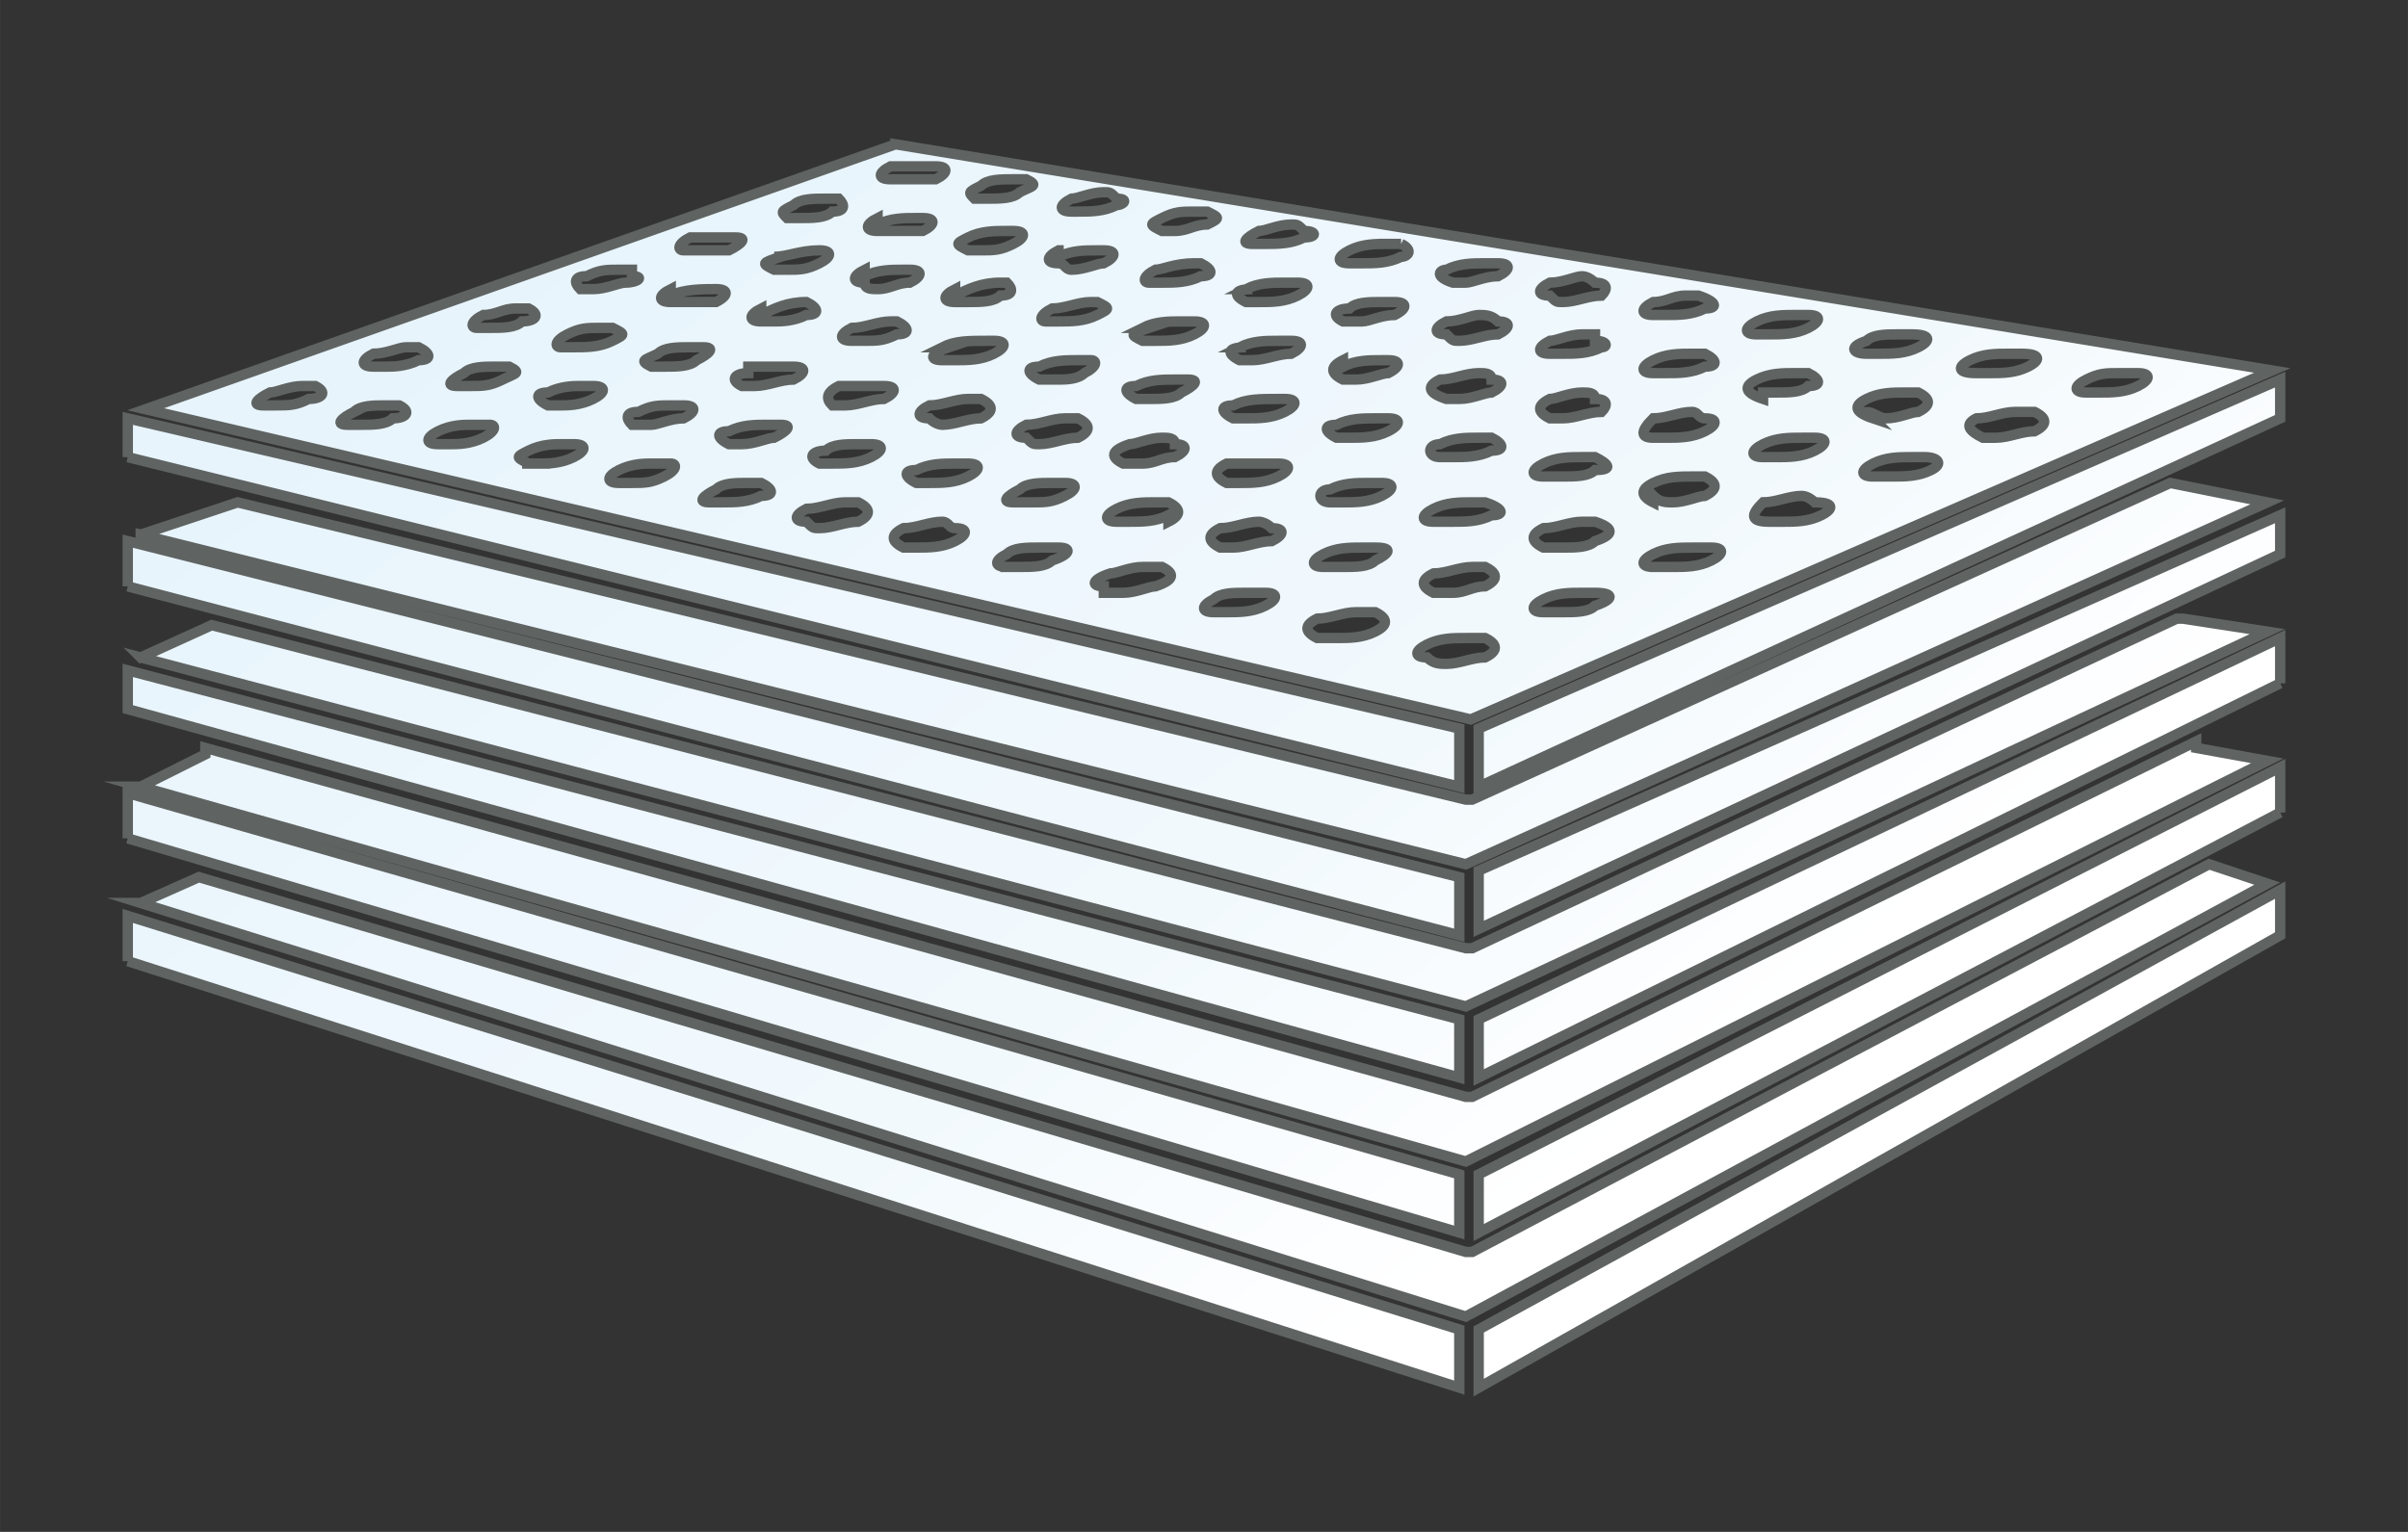 <?xml version="1.0" encoding="UTF-8"?>
<!DOCTYPE svg PUBLIC "-//W3C//DTD SVG 1.1//EN" "http://www.w3.org/Graphics/SVG/1.1/DTD/svg11.dtd">
<!-- Creator: CorelDRAW -->
<svg xmlns="http://www.w3.org/2000/svg" xml:space="preserve" width="46.567mm" height="29.633mm" version="1.1" style="shape-rendering:geometricPrecision; text-rendering:geometricPrecision; image-rendering:optimizeQuality; fill-rule:evenodd; clip-rule:evenodd"
viewBox="0 0 4656.66 2963.32"
 xmlns:xlink="http://www.w3.org/1999/xlink"
 xmlns:xodm="http://www.corel.com/coreldraw/odm/2003">
 <rect x="0" y="0" width="4656.66" height="2963.32" fill="#333333" stroke="none"/>
 <defs>
  <style type="text/css">
   <![CDATA[
    .str0 {stroke:#5F6463;stroke-width:20;stroke-miterlimit:22.926}
    .fil0 {fill:url(#id0)}
   ]]>
  </style>
  <linearGradient id="id0" gradientUnits="userSpaceOnUse" x1="1375.38" y1="-404.39" x2="3300.58" y2="2075.17">
   <stop offset="0" style="stop-opacity:1; stop-color:#E5F3FC"/>
   <stop offset="0.729" style="stop-opacity:1; stop-color:#F2F9FD"/>
   <stop offset="1" style="stop-opacity:1; stop-color:white"/>
  </linearGradient>
 </defs>
 <g id="Слой_x0020_1">
  <path class="fil0 str0" d="M1731.74 279.15l-1449.98 512.49 2562.46 599.99 1549.98 -674.99 -2662.46 -437.49zm-1122.13 467.55c-12.5,0 -25,0 -25,0 -25,0 -50,12.5 -62.5,12.5 -25,12.5 -37.5,25 -12.5,25 0,0 12.5,0 25,0 25,0 37.5,0 62.5,-12.5 25,0 37.5,-12.5 12.5,-25l0 0zm75 50c-25,12.5 -37.5,25 -12.5,25 12.5,0 12.5,0 25,0 25,0 50,0 62.49,-12.5 25,0 37.5,-12.5 12.5,-25 -12.5,0 -12.5,0 -24.99,0 -25,0 -50,0 -62.5,12.5l0 0zm162.49 37.5c-25,12.5 -25,25 0,25 0,0 12.5,0 25,0 12.5,0 37.5,0 62.5,-12.5 25,-12.5 25,-25 12.5,-25 -12.5,0 -25,0 -37.5,0 -12.5,0 -37.5,0 -62.5,12.5l0 0zm162.5 62.5c12.5,0 25,0 37.5,0 12.5,0 37.5,0 62.5,-12.5 25,-12.5 25,-25 0,-25 0,0 -12.5,0 -25,0 -12.5,0 -37.5,0 -62.5,12.5 -25,12.5 -25,12.5 0,25l-12.5 0zm187.5 37.5c0,0 12.5,0 25,0 25,0 37.5,0 62.5,-12.5 25,-12.5 25,-25 12.5,-25 -12.5,0 -25,0 -37.5,0 -12.5,0 -37.5,0 -62.5,12.5 -25,12.5 -25,25 0,25l0 0zm175 37.5c12.5,0 12.5,0 25,0 24.99,0 49.99,0 74.99,-12.5 25,0 25,-12.5 0,-25 -12.5,0 -12.5,0 -25,0 -25,0 -49.99,0 -62.49,12.5 -25,12.5 -37.5,25 -12.5,25l0 0zm187.49 37.5c12.5,12.5 12.5,12.5 25,12.5 25,0 50,-12.5 75,-12.5 25,-12.5 25,-25 0,-37.5 -12.5,0 -12.5,0 -25,0 -25,0 -50,12.5 -75,12.5 -25,12.5 -25,25 0,25l0 0zm187.5 50c12.5,0 12.5,0 25,0 25,0 50,0 75,-12.5 25,-12.5 25,-25 0,-25 -12.5,0 -12.5,-12.5 -25,-12.5 -25,0 -50,12.5 -75,12.5 -25,12.5 -25,25 0,37.5l0 0zm187.5 37.5c12.5,0 25,0 37.5,0 25,0 50,0 62.5,-12.5 37.49,-12.5 37.49,-25 12.5,-25 -12.5,0 -25,0 -37.5,0 -25,0 -50,0 -62.5,12.5 -25,12.5 -25,25 0,25l-12.5 0zm199.99 50c12.5,0 25,0 37.5,0 25,0 50,-12.5 62.5,-12.5 37.5,-12.5 37.5,-25 12.5,-37.5 -12.5,0 -25,0 -37.5,0 -25,0 -50,12.5 -62.5,12.5 -37.5,12.5 -37.5,25 -12.5,25l0 12.5zm212.5 37.5c0,0 12.5,0 25,0 25,0 50,0 75,-12.5 25,-12.5 25,-25 0,-25 -12.5,0 -25,0 -37.5,0 -25,0 -50,0 -62.5,12.5 -25,12.5 -25,25 0,25l0 0zm200 12.5c-25,12.5 -25,25 0,37.5 12.5,0 25,0 37.5,0 25,0 50,0 75,-12.5 25,-12.5 25,-25 0,-37.5 -12.5,0 -25,0 -37.5,0 -25,0 -50,12.5 -75,12.5l0 0zm324.99 75c25,-12.5 25,-25 0,-37.5 -12.5,0 -25,0 -37.5,0 -25,0 -50,0 -75,12.5 -25,12.5 -25,25 0,25 12.5,12.5 25,12.5 37.5,12.5 25,0 50,-12.5 75,-12.5l0 0zm-2062.47 -599.99c0,0 -12.5,0 -25,0 -12.5,0 -37.49,12.49 -62.49,12.49 -25,12.5 -25,25 0,25 0,0 12.5,0 25,0 12.49,0 37.49,0 62.49,-12.5 25,0 25,-12.5 0,-24.99l0 0zm87.5 49.99c-25,12.5 -37.5,25 -12.5,25 0,0 12.5,0 25,0 25,0 37.5,0 62.5,-12.5 25,-12.5 37.5,-12.5 12.5,-25 -12.5,0 -25,0 -25,0 -25,0 -50,0 -62.5,12.5l0 0zm162.5 37.5c-25,0 -25,12.5 0,25 0,0 12.5,0 25,0 12.5,0 37.5,0 62.5,-12.5 25,-12.5 25,-25 0,-25 0,0 -12.5,0 -25,0 -12.5,0 -37.5,0 -62.5,12.5l0 0zm175 37.5c-25,0 -25,12.5 -12.5,25 12.5,0 25,0 37.5,0 12.5,0 37.5,-12.5 62.5,-12.5 25,-12.5 25,-25 0,-25 0,0 -12.5,0 -25,0 -25,0 -37.5,0 -62.5,12.5l0 0zm262.49 50c25,-12.5 37.5,-25 12.5,-25 -12.5,0 -25,0 -25,0 -25,0 -50,0 -75,12.5 -24.99,0 -24.99,12.5 0,25 0,0 12.5,0 25,0 25,0 50,-12.5 62.5,-12.5l0 0zm187.5 37.5c25,-12.5 25,-25 0,-25 0,0 -12.5,0 -25,0 -25,0 -50,0 -62.5,12.5 -25,0 -37.5,12.5 -12.5,25 12.5,0 25,0 25,0 25,0 50,0 75,-12.5l0 0zm187.5 37.5c25,-12.5 25,-25 0,-25 -12.5,0 -12.5,0 -25,0 -25,0 -50,0 -75,12.5 -25,0 -25,12.5 0,25 12.5,0 25,0 25,0 25,0 50,0 75,-12.5zm187.49 37.5c25,-12.5 25,-25 0,-25 0,0 -12.49,0 -24.99,0 -25,0 -50,0 -62.5,12.5 -25,12.5 -37.5,25 -12.5,25 12.5,0 25,0 37.5,0 25,0 37.5,0 62.49,-12.5zm200 50c25,-12.5 25,-25 0,-37.5 -12.5,0 -12.5,0 -25,0 -25,0 -50,0 -75,12.5 -25,12.5 -25,25 0,25 12.5,0 12.5,0 25,0 25,0 50,0 75,-12.5l0 12.5zm200 37.5c25,-12.5 25,-25 0,-25 -12.5,-12.5 -25,-12.5 -25,-12.5 -25,0 -50,12.5 -75,12.5 -25,12.5 -25,25 0,37.5 12.5,0 25,0 25,0 25,0 50,-12.5 75,-12.5zm100 25c-25,12.5 -25,25 0,25 12.5,0 25,0 37.5,0 25,0 50,0 62.5,-12.5 25,-12.5 37.5,-25 0,-25 0,0 -12.5,0 -25,0 -25,0 -50,0 -75,12.5zm312.49 25c-12.5,0 -12.5,0 -25,0 -25,0 -50,12.5 -75,12.5 -25,12.5 -25,25 0,37.5 12.5,0 25,0 37.5,0 25,0 37.5,-12.5 62.5,-12.5 25,-12.5 25,-25 0,-37.5zm112.5 87.5c12.5,0 25,0 37.5,0 25,0 50,0 62.5,-12.5 37.5,-12.5 37.5,-25 0,-25 0,0 -12.5,0 -25,0 -25,0 -50,0 -75,12.5 -25,12.5 -25,25 0,25zm-1962.47 -587.49c-12.5,0 -12.5,0 -25,0 -25,0 -37.5,12.5 -62.5,12.5 -25,12.5 -25,25 -12.5,25 12.5,0 25,0 25,0 25,0 50,0 62.5,-12.5 25,0 37.5,-12.5 12.5,-25zm75 50c-25,12.5 -25,25 -12.5,25 12.5,0 25,0 25,0 25,0 50,0 75,-12.5 25,-12.5 25,-12.5 0,-25 0,0 -12.5,0 -25,0 -25,0 -37.5,0 -62.5,12.5l0 0zm175 37.49c-25,12.5 -37.5,12.5 -12.5,25 12.5,0 12.5,0 25,0 25,0 50,0 62.5,-12.5 25,-12.5 37.5,-24.99 12.5,-24.99 -12.5,0 -25,0 -25,0 -25,0 -50,0 -62.5,12.49l0 0zm174.99 37.5c-25,0 -37.5,12.5 -12.5,25 12.5,0 12.5,0 25,0 25,0 50,-12.5 75,-12.5 25,-12.5 25,-25 0,-25 -12.5,0 -25,0 -25,0 -25,0 -50,0 -62.5,0l0 12.5zm262.5 50c25,-12.5 25,-25 0,-25 0,0 -12.5,0 -25,0 -25,0 -37.5,0 -62.5,0 -25,12.5 -25,25 -12.5,37.5 12.5,0 25,0 25,0 25,0 50,-12.5 75,-12.5l0 0zm187.5 37.5c25,-12.5 25,-25 0,-37.5 -12.5,0 -12.5,0 -25,0 -25,0 -50,12.5 -75,12.5 -25,12.5 -25,25 0,25 12.5,12.5 25,12.5 25,12.5 25,0 50,-12.5 75,-12.5l0 0zm187.49 37.5c25,-12.5 25,-25 0,-37.5 -12.5,0 -12.5,0 -25,0 -24.99,0 -49.99,12.5 -74.99,12.5 -25,12.5 -25,25 0,25 12.5,12.5 12.5,12.5 25,12.5 25,0 49.99,-12.5 74.99,-12.5l0 0zm187.5 37.5c25,-12.5 25,-25 0,-25 0,-12.5 -12.5,-12.5 -25,-12.5 -25,0 -50,12.5 -62.5,12.5 -37.5,12.5 -37.5,25 -12.5,37.5 12.5,0 25,0 37.5,0 25,0 37.5,-12.5 62.5,-12.5l0 0zm100 12.5c-25,12.5 -25,25 0,37.5 12.5,0 12.5,0 25,0 25,0 50,0 75,-12.5 25,-12.5 25,-25 0,-25 -12.5,0 -12.5,0 -25,0 -25,0 -50,0 -75,0l0 0zm200 50c-25,0 -25,25 0,25 12.5,0 12.5,0 25,0 25,0 50,0 75,-12.5 25,-12.5 25,-25 0,-25 -12.5,0 -12.5,0 -25,0 -25,0 -50,0 -75,12.5l0 0zm299.99 25c0,0 -12.5,0 -25,0 -25,0 -50,0 -75,12.5 -25,12.5 -25,25 0,25 12.5,0 25,0 37.5,0 25,0 50,0 75,-12.5 25,0 25,-12.5 -12.5,-25l0 0zm212.5 37.5c0,0 -12.5,0 -25,0 -25,0 -50,12.5 -75,12.5 -25,12.5 -25,25 0,37.5 12.5,0 25,0 37.5,0 25,0 50,0 62.5,-12.5 37.5,-12.5 37.5,-25 0,-37.5zm112.5 87.5c12.5,0 25,0 37.5,0 25,0 50,0 75,-12.5 25,-12.5 25,-25 0,-25 -12.5,0 -25,0 -37.5,0 -25,0 -50,0 -75,12.5 -25,12.5 -25,25 0,25zm-1974.97 -574.99c-12.5,0 -12.5,0 -25,0 -25,0 -37.5,0 -62.5,12.5 -25,0 -25,12.5 -12.5,25 12.5,0 25,0 25,0 25,0 50,-12.5 62.5,-12.5 25,0 37.5,-12.5 12.5,-12.5l0 -12.5zm75 37.5c-25,12.5 -25,25 0,25 0,0 12.5,0 25,0 25,0 37.5,0 62.5,0 24.99,-12.5 24.99,-25 0,-25 0,0 0,0 0,0 -25,0 -62.5,0 -87.5,12.5l0 -12.5zm174.99 37.5c-25,12.5 -25,25 0,25 0,0 12.5,0 25,0 12.5,0 37.5,0 62.5,-12.5 25,0 25,-12.5 0,-25 0,0 0,0 0,0 -37.5,0 -62.5,12.5 -87.5,25l0 -12.5zm175 37.5c-25,12.5 -25,25 0,25 0,0 12.5,0 25,0 25,0 37.5,0 62.5,-12.5 25,0 25,-12.5 0,-25 0,0 0,0 -12.5,0 -25,0 -50,12.5 -75,12.5l0 0zm187.5 37.5c-37.5,12.49 -37.5,24.99 -12.5,24.99 12.5,0 12.5,0 25,0 25,0 50,0 75,-12.5 25,-12.49 25,-24.99 0,-24.99 -12.5,0 -12.5,0 -12.5,0 -37.5,0 -62.5,0 -87.5,12.5l12.5 0zm262.49 49.99c25,-12.5 25,-25 12.5,-25 -12.5,0 -25,0 -25,0 -25,0 -49.99,0 -74.99,12.5 -25,0 -25,12.5 0,25 12.5,0 25,0 37.5,0 12.49,0 37.49,0 49.99,-12.5l0 0zm100 25c-25,0 -25,12.5 0,25 0,0 12.5,0 25,0 25,0 50,0 62.5,-12.5 25,-12.5 37.5,-25 12.5,-25 -12.5,0 -12.5,0 -25,0 -25,0 -50,0 -75,12.5l0 0zm187.5 37.5c-25,0 -25,12.5 0,25 12.5,0 25,0 25,0 25,0 50,0 75,-12.5 25,-12.5 25,-25 0,-25 0,0 -12.5,0 -12.5,0 -37.5,0 -62.5,0 -87.5,12.5l0 0zm200 37.5c-25,0 -25,12.5 0,25 12.5,0 12.5,0 25,0 25,0 50,0 75,-12.5 24.99,-12.5 24.99,-25 0,-25 -12.5,0 -12.5,0 -25,0 -25,0 -50,0 -75,12.5l0 0zm299.99 25c-12.5,0 -25,0 -25,0 -25,0 -50,0 -75,12.5 -25,0 -25,25 0,25 12.5,0 25,0 25,0 25,0 50,0 75,-12.5 25,0 25,-12.5 0,-25l0 0zm200 37.5c0,0 -12.5,0 -25,0 -25,0 -50,0 -75,12.5 -25,12.5 -25,25 0,25 12.5,0 25,0 37.5,0 25,0 50,0 62.5,-12.5 37.5,0 25,-12.5 0,-25l0 0zm112.5 75c12.5,12.5 25,12.5 37.5,12.5 25,0 50,-12.5 62.5,-12.5 25,-12.5 25,-25 0,-37.5 0,0 -12.5,0 -25,0 -25,0 -50,0 -75,12.5 -25,12.5 -25,25 0,37.5l0 -12.5zm224.99 50c0,0 12.5,0 25,0 25,0 50,0 75,-12.5 25,-12.5 25,-25 -12.5,-25 0,0 -12.5,-12.5 -25,-12.5 -25,0 -50,12.5 -75,12.5 -25,25 -25,37.5 12.5,37.5l0 0zm-1999.97 -549.99c-12.5,0 -12.5,0 -24.99,0 -25,0 -37.5,0 -62.5,0 -25,12.5 -25,25 -12.5,25 12.5,0 25,0 25,0 25,0 50,0 62.49,0 25,-12.5 37.5,-25 12.5,-25l0 0zm87.5 37.5c-37.5,12.5 -37.5,12.5 -12.5,25 12.5,0 12.5,0 25,0 25,0 37.5,0 62.5,-12.5 25,-12.5 25,-25 0,-25 0,0 0,0 0,0 -37.5,0 -62.5,12.5 -87.5,12.5l12.5 0zm162.5 25c-25,12.5 -25,25 0,25 0,12.5 12.5,12.5 25,12.5 25,0 37.5,-12.5 62.5,-12.5 25,-12.5 25,-25 0,-25 0,0 0,0 -12.5,0 -25,0 -50,0 -75,12.5l0 -12.5zm175 37.5c-25,12.5 -25,25 0,25 12.5,0 12.5,0 25,0 25,0 50,0 62.5,-12.5 25,0 25,-12.5 12.5,-25 -12.5,0 -12.5,0 -12.5,0 -37.5,0 -62.5,12.5 -87.5,25l0 -12.5zm187.5 37.5c-25,12.5 -25,25 -12.5,25 12.5,0 25,0 25,0 24.99,0 49.99,0 74.99,-12.5 25,-12.5 25,-12.5 0,-25 0,0 -12.5,0 -12.5,0 -25,0 -50,12.5 -74.99,12.5l0 0zm187.49 37.5c-37.5,12.5 -37.5,12.5 -12.5,25 12.5,0 25,0 25,0 25,0 50,0 75,-12.5 25,-12.5 25,-25 0,-25 -12.5,0 -12.5,0 -25,0 -25,0 -50,0 -75,12.5l12.5 0zm187.5 37.5c-37.5,0 -37.5,12.49 -12.5,24.99 12.5,0 25,0 25,0 25,0 50,-12.5 75,-12.5 25,-12.49 25,-24.99 0,-24.99 -12.5,0 -12.5,0 -25,0 -25,0 -50,0 -75,12.5l12.5 0zm187.5 24.99c-25,12.5 -25,25 0,37.5 0,0 12.5,0 25,0 25,0 50,-12.5 62.5,-12.5 24.99,-12.5 24.99,-25 0,-25 0,0 -12.5,0 -12.5,0 -25,0 -50,0 -75,12.5l0 -12.5zm287.49 37.5c0,-12.5 -12.5,-12.5 -25,-12.5 -25,0 -50,12.5 -75,12.5 -25,12.5 -25,25 12.5,37.5 0,0 12.5,0 25,0 25,0 50,-12.5 62.5,-12.5 25,-12.5 25,-25 0,-25l0 0zm200 37.5c0,-12.5 -12.5,-12.5 -25,-12.5 -25,0 -50,12.5 -62.5,12.5 -25,12.5 -25,25 0,37.5 0,0 12.5,0 25,0 25,0 50,-12.5 75,-12.5 12.5,-12.5 12.5,-25 -12.5,-25l0 0zm112.5 75c12.5,0 25,0 25,0 25,0 50,0 75,-12.5 25,-12.5 25,-25 0,-25 -12.5,0 -12.5,-12.5 -25,-12.5 -25,0 -50,12.5 -75,12.5 -25,25 -25,37.5 0,37.5l0 0zm212.49 37.5c12.5,0 25,0 25,0 25,0 50,0 75,-12.5 25,-12.5 25,-25 0,-25 -12.5,0 -25,0 -25,0 -25,0 -50,0 -75,12.5 -25,12.5 -25,25 0,25l0 0zm212.5 37.5c12.5,0 25,0 37.5,0 25,0 50,0 75,-12.5 25,-12.5 12.5,-25 -12.5,-25 -12.5,0 -12.5,0 -25,0 -25,0 -50,0 -75,12.5 -25,12.5 -25,25 0,25l0 0zm-1999.97 -537.49c-12.5,0 -12.5,0 -25,0 -25,0 -50,0 -62.5,12.5 -25,12.5 -25,12.5 -12.5,25 12.5,0 12.5,0 25,0 25,0 50,0 62.5,-12.5 25,0 25,-12.5 12.5,-25l0 0zm75 37.5c-25,12.5 -25,25 0,25 0,0 12.5,0 25,0 25,0 37.5,0 62.5,0 25,-12.5 25,-25 0,-25 0,0 0,0 -12.5,0 -25,0 -50,0 -75,12.5l0 -12.5zm175 37.5c-25,12.5 -25,12.5 0,25 0,0 12.5,0 25,0 25,0 37.5,0 62.5,-12.5 25,-12.5 25,-25 0,-25 0,0 -12.5,0 -12.5,0 -25,0 -50,0 -75,12.5l0 0zm175 25c-25,12.5 -25,25 0,25 12.49,0 12.49,12.5 24.99,12.5 25,0 50,-12.5 62.5,-12.5 25,-12.5 25,-25 0,-25 0,0 0,0 -12.5,0 -25,0 -50,0 -74.99,12.5l0 -12.5zm187.49 37.5c-25,12.5 -25,25 -12.5,25 12.5,0 25,0 25,0 25,0 50,0 75,-12.5 25,0 25,-12.5 0,-25 0,0 -12.5,0 -12.5,0 -37.5,0 -62.5,12.5 -75,12.5l0 0zm187.5 37.5c-37.5,0 -37.5,12.5 -12.5,25 12.5,0 25,0 25,0 25,0 50,0 75,-12.5 25,-12.5 25,-25 0,-25 -12.5,0 -12.5,0 -25,0 -25,0 -50,0 -75,12.5l12.5 0zm187.5 37.5c-25,0 -37.5,12.5 -12.5,25 12.5,0 25,0 37.5,0 12.5,0 37.5,-12.5 62.5,-12.5 24.99,-12.5 24.99,-25 0,-25 -12.5,0 -12.5,0 -25,0 -25,0 -50,0 -62.5,12.5l0 0zm287.49 25c-12.5,-12.5 -25,-12.5 -37.5,-12.5 -12.5,0 -37.5,12.5 -62.5,12.5 -25,12.5 -25,25 0,25 12.5,12.5 12.5,12.5 25,12.5 25,0 50,-12.5 75,-12.5 25,-12.5 25,-25 0,-25l0 0zm187.5 25c0,0 -12.5,0 -25,0 -25,0 -50,12.5 -62.5,12.5 -25,12.5 -25,24.99 0,24.99 0,0 12.5,0 25,0 25,0 50,0 75,-12.49 12.5,0 12.5,-12.5 -12.5,-12.5l0 -12.5zm112.5 74.99c12.5,0 12.5,0 25,0 25,0 50,0 75,-12.5 25,0 25,-12.5 0,-25 -12.5,0 -25,0 -25,0 -25,0 -50,0 -75,12.5 -25,12.5 -25,25 0,25l0 0zm212.49 37.5c0,0 12.5,0 25,0 25,0 50,0 62.5,-12.5 25,0 25,-12.5 0,-25 0,0 -12.5,0 -25,0 -25,0 -50,0 -75,12.5 -25,12.5 -25,25 12.5,37.5l0 -12.5zm200 37.5c12.5,0 25,12.5 37.5,12.5 25,0 50,-12.5 62.5,-12.5 25,-12.5 25,-25 0,-37.5 -12.5,0 -12.5,0 -25,0 -25,0 -50,0 -75,12.5 -25,12.5 -25,25 12.5,37.5l-12.5 -12.5zm225 50c12.5,0 12.5,0 25,0 25,0 50,-12.5 75,-12.5 25,-12.5 25,-25 0,-37.5 -12.5,0 -25,0 -37.5,0 -25,0 -50,12.5 -75,12.5 -25,12.5 -12.5,25 12.5,37.5l0 0zm-2024.97 -524.99c0,0 -12.5,0 -25,0 -25,0 -37.5,0 -62.5,0 -25,12.5 -25,25 0,25 0,0 12.5,0 25,0 12.5,0 37.5,0 62.5,0 25,-12.5 25,-25 0,-25l0 0zm175 25c-12.5,0 -12.5,0 -25,0 -25,0 -50,0 -62.5,12.5 -25,12.5 -25,12.5 -12.5,25 12.5,0 25,0 25,0 25,0 50,0 62.5,-12.5 25,-12.5 37.5,-12.5 12.5,-25l0 0zm174.99 37.5c-12.5,-12.5 -12.5,-12.5 -25,-12.5 -25,0 -50,12.5 -62.5,12.5 -24.99,12.5 -24.99,25 0,25 0,0 12.5,0 12.5,0 25,0 50,0 75,-12.5 12.5,0 25,-12.5 0,-12.5l0 0zm175 25c0,0 -12.5,0 -25,0 -25,0 -37.5,0 -62.5,12.5 -25,12.5 -25,12.5 0,25 0,0 12.5,0 25,0 25,0 37.5,-12.5 62.5,-12.5 25,-12.5 25,-12.5 0,-25l0 0zm187.5 37.5c-12.5,-12.5 -12.5,-12.5 -25,-12.5 -25,0 -50,12.5 -62.5,12.5 -25,12.5 -37.5,25 -12.5,25 12.5,0 25,0 25,0 25,0 50,0 75,-12.5 25,0 25,-12.5 0,-12.5l0 0zm187.49 25c-12.49,0 -24.99,0 -24.99,0 -25,0 -50,0 -75,12.5 -25,12.5 -25,25 0,25 12.5,0 25,0 25,0 25,0 50,0 74.99,-12.5 12.5,0 25,-12.5 0,-25l0 0zm187.5 37.5c-12.5,0 -12.5,0 -25,0 -25,0 -50,0 -75,12.5 -12.5,0 -25,12.5 12.5,25 0,0 12.5,0 25,0 12.5,0 37.5,-12.5 62.5,-12.5 25,-12.5 25,-25 0,-25l0 0zm187.5 37.5c0,0 -12.5,-12.5 -25,-12.5 -12.5,0 -37.5,12.5 -62.5,12.5 -25,12.5 -25,25 0,25 12.5,12.5 12.5,12.5 25,12.5 25,0 50,-12.5 75,-12.5 12.5,-12.5 12.5,-25 -12.5,-25l0 0zm112.5 62.5c12.5,0 12.5,0 25,0 25,0 50,0 75,-12.5 25,0 25,-12.5 -12.5,-25 0,0 -12.5,0 -25,0 -25,0 -37.5,12.5 -62.5,12.5 -25,12.5 -25,25 0,25l0 0zm199.99 37.5c12.5,0 25,0 25,0 25,0 50,0 75,-12.5 25,-12.5 25,-25 0,-25 -12.5,0 -25,0 -25,0 -25,0 -50,0 -75,12.5 -25,12.5 -25,25 0,25l0 0zm212.5 37.49c0,0 12.5,0 25,0 25,0 50,0 75,-12.49 25,-12.5 25,-25 -12.5,-25 0,0 -12.5,0 -25,0 -25,0 -50,0 -62.5,12.5 -37.5,12.5 -25,24.99 0,24.99l0 0zm212.5 37.5c0,0 12.5,0 25,0 25,0 50,0 75,-12.5 25,-12.5 25,-25 -12.5,-25 0,0 -12.5,0 -25,0 -25,0 -50,0 -75,12.5 -25,12.5 -25,25 12.5,25l0 0zm212.49 37.5c12.5,0 25,0 25,0 25,0 50,0 75,-12.5 25,-12.5 25,-25 0,-25 -12.5,0 -25,0 -37.5,0 -25,0 -37.5,0 -62.5,12.5 -25,12.5 -25,25 0,25l0 0zm-3787.44 125l2574.96 637.49 0 -112.5 -2574.96 -599.99 0 75zm25 150l2562.46 637.49 1549.98 -699.99 -187.5 -37.5 0 0 -1349.98 612.49c0,0 0,0 0,0 -12.5,0 -12.5,0 -12.5,0l0 0 -2374.96 -574.99 -187.5 62.5zm-25 100l2574.96 674.99 0 -112.5 -2574.96 -649.99 0 87.5zm25 137.5l2562.46 674.99 1549.98 -724.99 -162.5 -25c0,0 0,0 -12.5,0 0,0 0,0 0,0l-1362.48 637.49c0,0 0,0 -12.5,0 0,0 0,0 0,0l0 0 -2424.96 -624.99c0,0 0,0 0,0l-137.5 62.5zm-25 99.99l2574.96 712.49 0 -112.49 -2574.96 -674.99 0 74.99zm25 150l2562.46 724.99 1549.98 -774.99 -137.5 -25c0,0 0,-12.5 0,-12.5l-1399.98 687.49c0,0 0,0 0,0 -12.5,0 -12.5,0 -12.5,0l0 0 -2437.46 -674.99c0,0 0,12.5 0,12.5l-125 62.5zm-25 100l2574.96 762.49 0 -112.5 -2574.96 -737.49 0 87.5zm25 125l2562.46 799.99 0 0 0 0 1549.98 -837.49 -112.5 -37.5 0 0 -1424.98 749.99c0,0 0,0 -12.5,0 0,0 0,0 0,0l0 0 -2449.96 -724.99c0,0 0,0 0,0l-112.5 50zm-25 112.5l2574.96 824.98 0 -112.49 -2574.96 -799.99 0 87.5zm2612.46 824.98l1549.98 -874.98 0 -87.5 -1549.98 849.99 0 112.49zm1549.98 -1112.48l0 -87.5 -1549.98 787.49 0 112.5 1549.98 -812.49zm0 -249.99l0 -87.5 -1549.98 737.49 0 112.49 1549.98 -762.48zm0 -250l0 -75 -1549.98 687.49 0 112.5 1549.98 -724.99zm0 -262.5l0 -75 -1549.98 674.99 0 112.5 1549.98 -712.49z"/>
 </g>
</svg>
